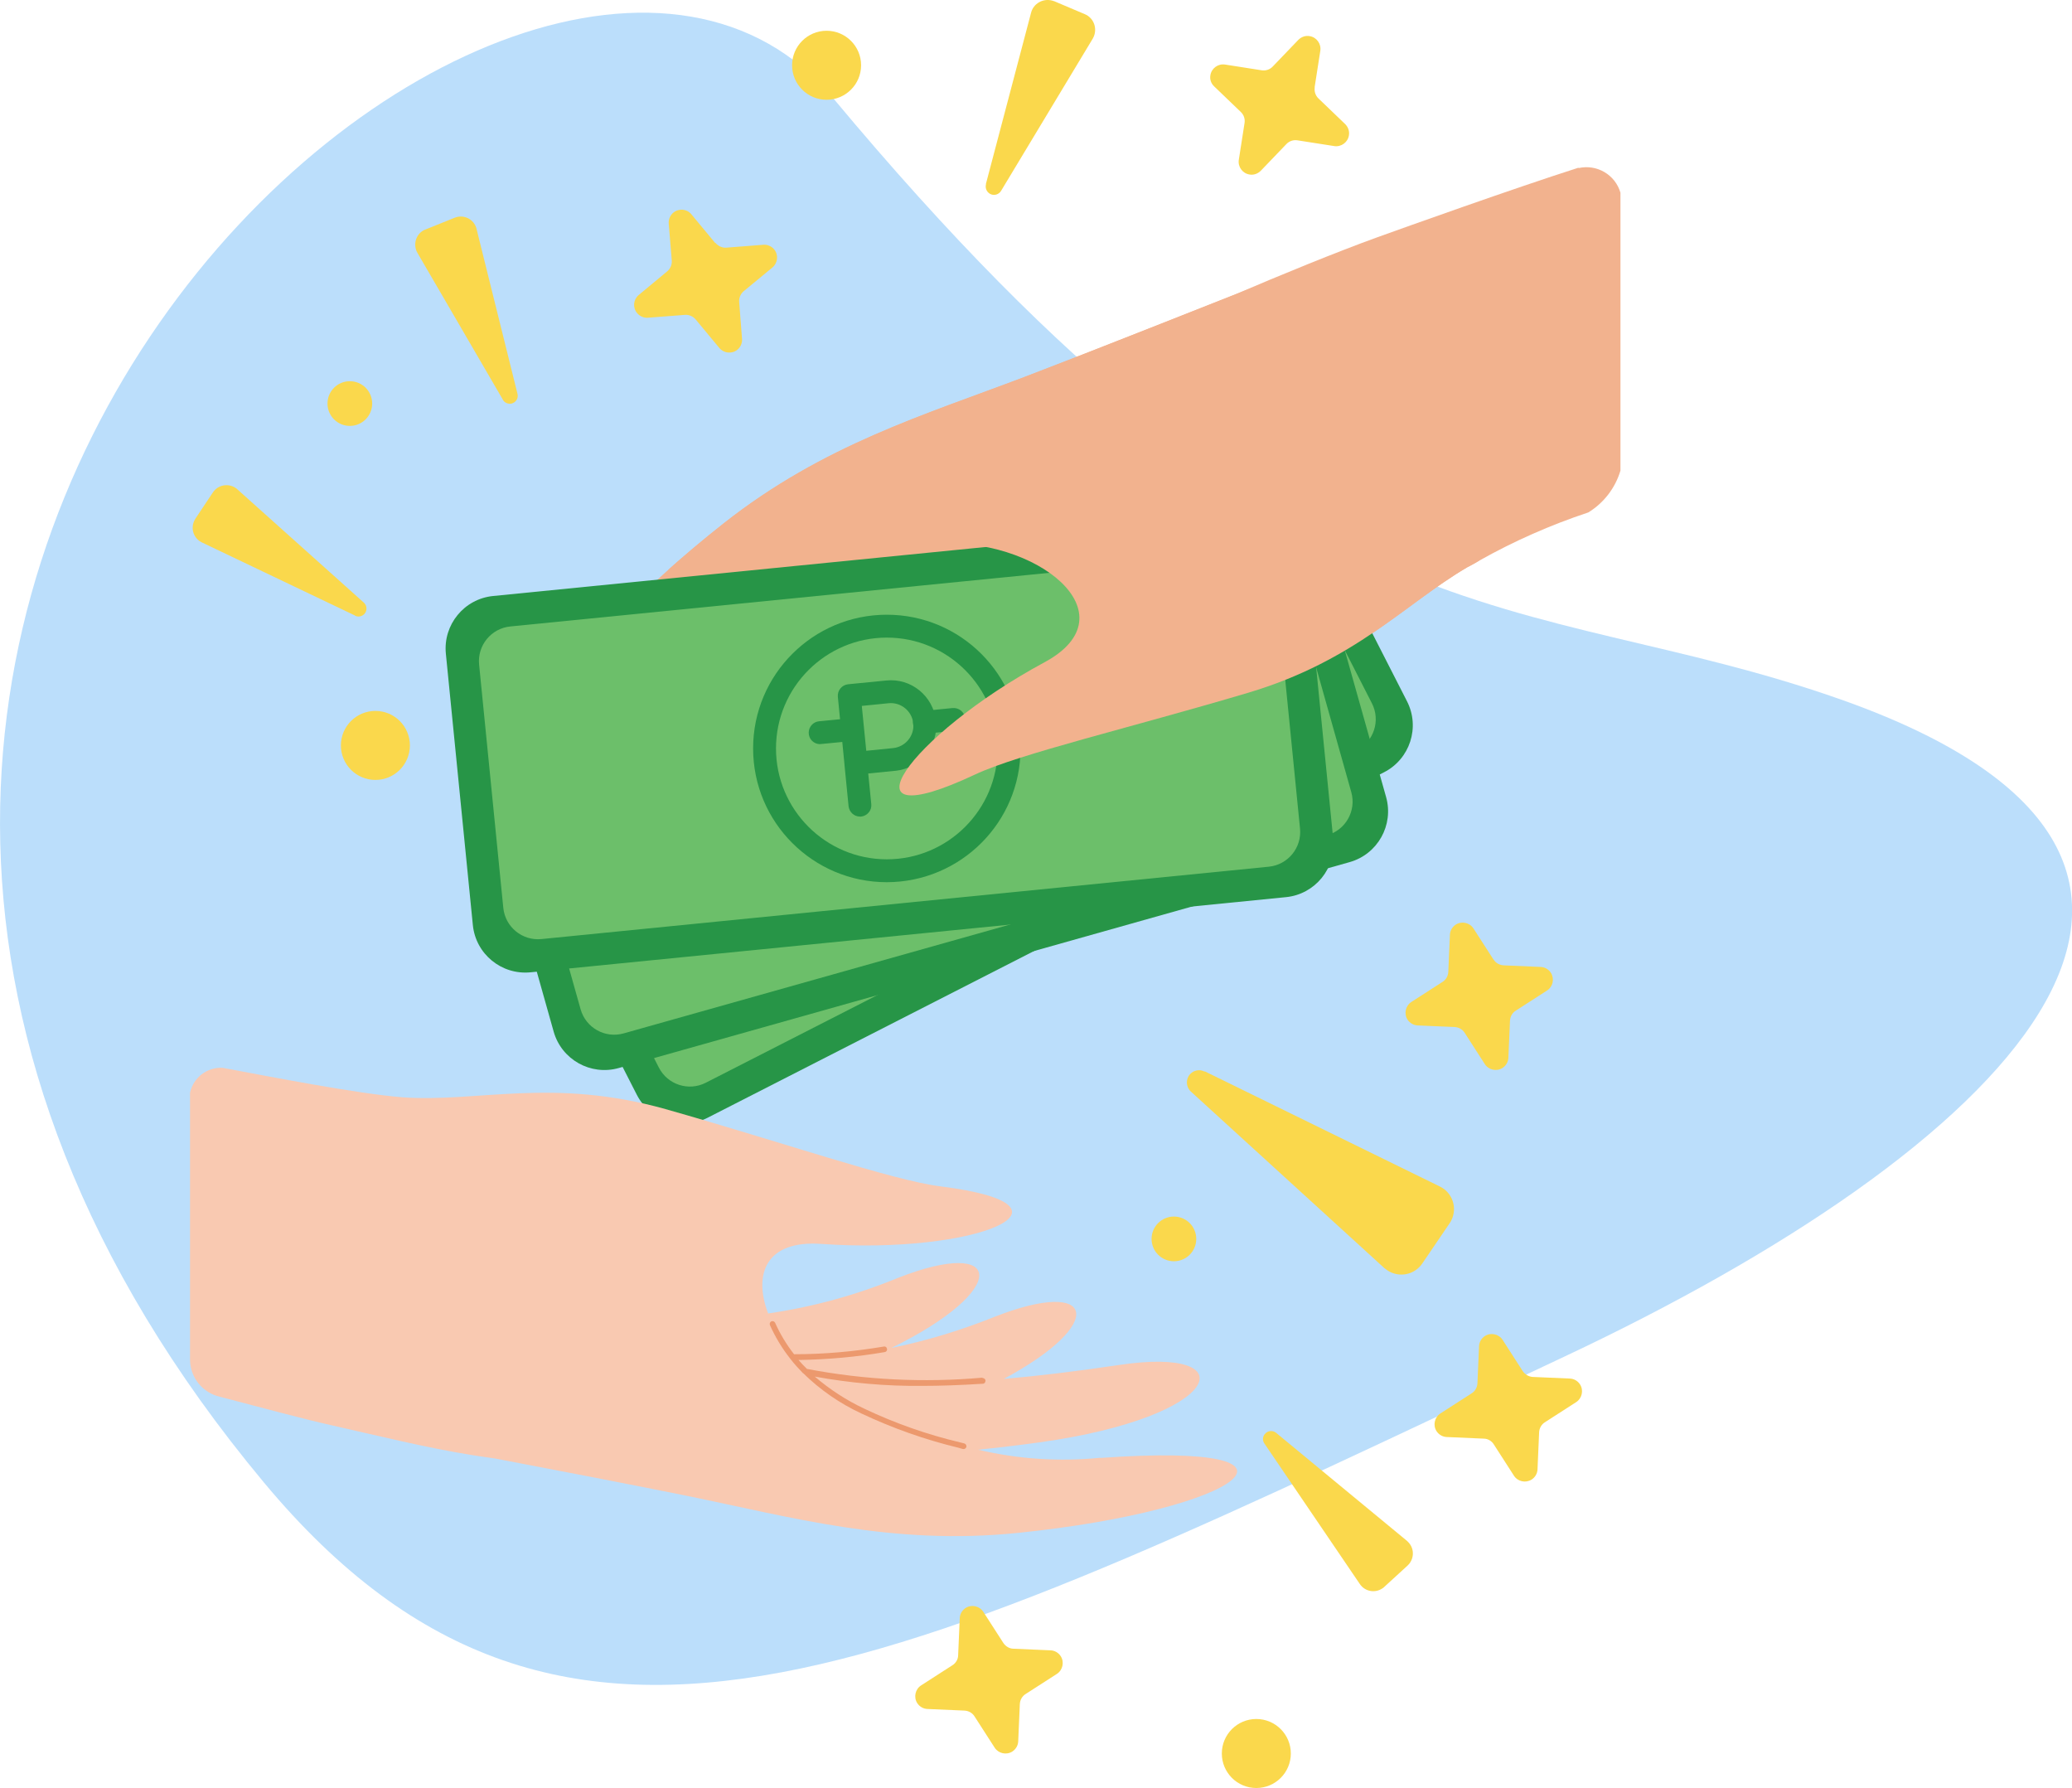 <svg width="328" height="283" viewBox="0 0 328 283" fill="none" xmlns="http://www.w3.org/2000/svg">
<g clip-path="url(#clip0_1_622)">
<path d="M247.776 214.656C143.442 263.699 89.902 292.367 41.796 234.664C-74.508 95.23 83.79 -42.139 131.84 15.48C206.716 105.276 240.56 92.881 291.071 110.596C365.042 136.519 316.115 182.507 247.776 214.656Z" fill="#BBDEFB"/>
<path d="M194.632 78.646C197.038 78.108 199.33 77.514 201.509 76.665C201.509 76.665 204.706 62.628 203.348 55.751L205.159 54.421C205.159 54.421 204.395 54.562 203.122 54.789C202.358 52.27 200.773 51.138 197.802 52.921C195 54.591 192.255 56.147 189.567 57.704C188.718 57.902 187.869 58.128 187.02 58.355C187.02 58.241 186.964 58.128 186.935 58.015L198.311 45.506C198.311 45.506 173.635 55.298 162.146 59.685C146.356 65.684 130.396 70.382 114.578 82.834C86.478 104.965 80.111 121.832 109.937 99.814C116.587 94.89 121.681 92.286 126.944 90.532C124.567 92.4 122.077 94.437 119.388 96.701C96.807 115.832 99.835 127.18 115.257 113.823C120.662 109.153 125.359 105.333 129.604 102.135C120.436 118.351 125.869 123.614 136.028 109.719C139.933 104.37 143.668 100.125 147.234 96.758C136.141 114.841 141.631 121.266 152.271 106.691C157.336 99.757 162.09 94.72 166.561 90.984C171.909 95.003 173.098 100.635 165.344 104.823C143.781 116.426 132.151 133.01 154.336 122.596C161.298 119.313 179.295 115.096 197.632 109.634C215.686 104.229 223.44 94.352 234.193 88.721L194.661 78.674L194.632 78.646Z" fill="#F2B28E"/>
<path d="M191.876 68.925L84.817 123.597C80.711 125.693 79.082 130.722 81.178 134.828L100.803 173.265C102.9 177.371 107.928 179 112.034 176.904L219.094 122.232C223.2 120.135 224.829 115.107 222.732 111L203.107 72.564C201.01 68.457 195.982 66.828 191.876 68.925Z" fill="#279547"/>
<path d="M192.163 74.466L89.111 127.091C86.397 128.477 85.32 131.801 86.706 134.516L104.298 168.97C105.684 171.684 109.008 172.761 111.722 171.375L214.774 118.75C217.488 117.364 218.565 114.04 217.179 111.326L199.587 76.871C198.201 74.157 194.878 73.08 192.163 74.466Z" fill="#6CBF6A"/>
<path d="M197.423 78.84L81.716 111.432C77.278 112.682 74.694 117.293 75.944 121.731L87.643 163.272C88.893 167.71 93.504 170.295 97.941 169.045L213.648 136.453C218.086 135.203 220.67 130.592 219.421 126.154L207.721 84.613C206.471 80.175 201.861 77.59 197.423 78.84Z" fill="#279547"/>
<path d="M196.617 84.33L85.241 115.702C82.307 116.528 80.599 119.576 81.425 122.51L91.912 159.747C92.739 162.681 95.786 164.389 98.72 163.563L210.096 132.191C213.03 131.365 214.738 128.317 213.912 125.383L203.425 88.146C202.598 85.212 199.551 83.504 196.617 84.33Z" fill="#6CBF6A"/>
<path d="M197.653 82.438L78.062 94.333C73.474 94.789 70.125 98.879 70.581 103.467L74.852 146.412C75.309 151.001 79.398 154.35 83.986 153.894L203.576 141.998C208.164 141.542 211.513 137.453 211.057 132.864L206.786 89.919C206.33 85.331 202.241 81.981 197.653 82.438Z" fill="#279547"/>
<path d="M195.93 87.7L80.788 99.153C77.755 99.454 75.541 102.157 75.843 105.19L79.672 143.686C79.973 146.719 82.676 148.933 85.709 148.632L200.85 137.179C203.883 136.877 206.097 134.174 205.795 131.141L201.967 92.645C201.665 89.612 198.962 87.398 195.93 87.7Z" fill="#6CBF6A"/>
<path d="M136.141 129.246C135.207 129.246 134.443 128.539 134.33 127.605L133.679 121.011V120.954L132.632 110.285C132.547 109.295 133.254 108.417 134.245 108.304L140.272 107.71C144.234 107.285 147.743 110.172 148.167 114.106C148.592 118.068 145.705 121.577 141.772 122.001C141.744 122.001 141.715 122.001 141.687 122.001L137.443 122.426L137.924 127.265C138.037 128.256 137.301 129.133 136.311 129.246C136.254 129.246 136.197 129.246 136.141 129.246ZM136.424 111.728L137.131 118.832L141.376 118.407C143.328 118.209 144.772 116.455 144.574 114.502C144.375 112.549 142.621 111.106 140.668 111.304L136.424 111.728Z" fill="#279547"/>
<path d="M146.328 116.143C145.338 116.143 144.517 115.351 144.517 114.332C144.517 113.398 145.224 112.606 146.158 112.521L150.799 112.068C151.789 111.983 152.667 112.691 152.78 113.681C152.893 114.672 152.157 115.549 151.167 115.662L146.526 116.115H146.356L146.328 116.143Z" fill="#279547"/>
<path d="M129.83 117.785C128.84 117.785 128.019 116.992 128.019 115.973C128.019 115.04 128.727 114.247 129.661 114.162L134.301 113.709C135.292 113.625 136.169 114.332 136.282 115.323C136.395 116.313 135.66 117.19 134.669 117.304L130.028 117.756H129.859L129.83 117.785Z" fill="#279547"/>
<path d="M140.385 139.632C128.698 139.632 119.219 130.152 119.219 118.464C119.219 106.776 128.698 97.295 140.385 97.295C152.072 97.295 161.552 106.776 161.552 118.464C161.552 130.152 152.072 139.604 140.385 139.632ZM140.385 100.918C130.708 100.918 122.841 108.785 122.841 118.464C122.841 128.142 130.708 136.01 140.385 136.01C150.063 136.01 157.93 128.142 157.93 118.464C157.93 108.785 150.063 100.918 140.385 100.918Z" fill="#279547"/>
<path d="M249.87 26.545C239.513 29.857 222.279 36.026 218.035 37.554C211.611 39.875 202.358 43.667 195.708 46.525C189.114 49.129 171.343 56.175 162.118 59.685C146.328 65.684 130.368 70.382 114.55 82.834C111.324 85.381 108.381 87.871 105.749 90.22L146.724 86.145C146.979 86.117 147.262 86.089 147.545 86.06H147.715C164.099 84.815 179.408 97.239 165.344 104.823C143.781 116.455 132.151 133.01 154.336 122.596C161.298 119.313 179.295 115.096 197.632 109.634C214.582 104.569 222.449 95.541 232.24 89.796C232.919 89.485 233.57 89.117 234.193 88.721C239.683 85.636 245.455 83.089 251.426 81.108C253.888 79.608 255.699 77.231 256.52 74.486V30.507C255.699 27.649 252.784 25.951 249.898 26.602L249.87 26.545Z" fill="#F2B28E"/>
<path d="M174.173 230.73C167.721 231.381 161.184 230.956 154.846 229.456C157.874 229.145 161.043 228.777 164.523 228.296C193.84 224.221 197.349 213.014 177.173 216.042C170.155 217.089 164.156 217.797 158.892 218.25C175.333 209.448 173.466 202.119 157.421 208.43C152.129 210.552 146.668 212.222 141.093 213.354C160.109 204.043 158.864 195.666 142.083 202.288C135.518 204.977 128.642 206.873 121.596 207.892C119.219 201.638 121.256 196.261 130.028 196.883C154.478 198.609 173.154 190.827 148.847 187.771C141.206 186.808 123.746 180.752 105.353 175.545C87.412 170.508 75.64 174.526 63.698 173.677C56.398 173.083 43.126 170.479 35.231 169.008C32.769 168.894 30.59 170.564 30.081 172.97V215.278C30.137 218.08 32.09 220.457 34.835 221.08C41.23 222.749 48.219 224.645 52.691 225.636C59.369 227.136 67.575 229.173 74.734 230.305C75.951 230.504 77.168 230.673 78.357 230.843C87.044 232.485 100.797 235.145 108.607 236.73C125.19 240.097 141.178 244.682 161.184 242.616C196.755 238.965 211.158 228.126 174.201 230.758L174.173 230.73Z" fill="#F9C9B1"/>
<path d="M155.525 218.052C146.243 218.872 136.905 218.419 127.736 216.665C127.284 216.212 126.803 215.731 126.406 215.25H126.661C131.16 215.165 135.631 214.769 140.046 214.005C140.301 213.976 140.47 213.75 140.414 213.495C140.385 213.241 140.159 213.071 139.904 213.127C135.207 213.92 130.453 214.344 125.699 214.344C124.51 212.816 123.492 211.146 122.699 209.363C122.586 209.137 122.331 209.052 122.105 209.137C121.879 209.25 121.794 209.505 121.879 209.731C122.728 211.627 123.803 213.41 125.076 215.023L125.161 215.137C125.755 215.901 126.435 216.637 127.114 217.344H127.142C129.859 220.004 132.971 222.155 136.395 223.74C141.319 226.06 146.441 227.872 151.733 229.145L152.412 229.343C152.667 229.4 152.893 229.258 152.978 229.032C153.035 228.777 152.893 228.551 152.667 228.466L151.988 228.296C146.752 227.051 141.659 225.268 136.792 222.947C133.962 221.617 131.358 219.919 128.981 217.882C134.584 218.901 140.272 219.41 145.96 219.353C148.818 219.353 152.016 219.24 155.581 219.014C155.836 219.014 156.006 218.787 156.006 218.533C156.006 218.278 155.779 218.108 155.525 218.108V218.052Z" fill="#EC996E"/>
<path d="M79.602 63.251L66.075 40.016C65.368 38.771 65.792 37.186 67.009 36.479C67.122 36.422 67.207 36.365 67.32 36.337L71.961 34.469C73.291 33.932 74.791 34.554 75.329 35.884C75.385 35.998 75.414 36.111 75.442 36.252L81.922 62.345C82.092 63.024 81.668 63.703 80.988 63.873C80.451 63.986 79.885 63.76 79.602 63.279V63.251Z" fill="#FAD84C"/>
<path d="M56.228 97.437L31.977 85.862C30.675 85.24 30.137 83.711 30.76 82.41C30.816 82.296 30.873 82.183 30.93 82.098L33.703 77.938C34.495 76.75 36.108 76.438 37.297 77.231C37.41 77.287 37.495 77.372 37.58 77.457L57.614 95.399C58.124 95.88 58.152 96.673 57.671 97.182C57.303 97.578 56.709 97.692 56.228 97.465V97.437Z" fill="#FAD84C"/>
<path d="M156.062 29.149L163.222 2.009C163.59 0.566 165.089 -0.283 166.533 0.085C166.646 0.113 166.787 0.17 166.901 0.198L171.711 2.236C173.098 2.802 173.72 4.387 173.154 5.773C173.098 5.886 173.041 6 172.985 6.113L158.496 30.168C158.156 30.79 157.336 31.045 156.713 30.677C156.176 30.366 155.921 29.743 156.091 29.149H156.062Z" fill="#FAD84C"/>
<path d="M55.379 67.411C57.332 67.411 58.916 65.827 58.916 63.873C58.916 61.919 57.332 60.336 55.379 60.336C53.425 60.336 51.842 61.919 51.842 63.873C51.842 65.827 53.425 67.411 55.379 67.411Z" fill="#FAD84C"/>
<path d="M113.191 38.431L109.456 33.932C108.749 33.054 107.475 32.941 106.598 33.649C106.089 34.073 105.806 34.724 105.862 35.403L106.343 41.233C106.4 41.884 106.117 42.535 105.607 42.959L101.108 46.695C100.259 47.403 100.118 48.676 100.853 49.553C101.278 50.063 101.929 50.346 102.58 50.289L108.409 49.836C109.06 49.78 109.711 50.063 110.135 50.572L113.87 55.072C114.578 55.921 115.851 56.062 116.728 55.355C117.238 54.93 117.521 54.279 117.464 53.629L117.011 47.799C116.955 47.148 117.238 46.497 117.747 46.072L122.275 42.337C123.124 41.629 123.265 40.356 122.558 39.478C122.133 38.969 121.483 38.686 120.832 38.743L115.002 39.196C114.351 39.252 113.701 38.969 113.276 38.46L113.191 38.431Z" fill="#FAD84C"/>
<path d="M236.428 151.886L233.259 146.962C232.665 146.028 231.391 145.745 230.457 146.339C229.891 146.707 229.552 147.302 229.524 147.952L229.269 153.811C229.241 154.461 228.901 155.084 228.335 155.424L223.411 158.593C222.477 159.216 222.223 160.461 222.817 161.395C223.185 161.933 223.779 162.272 224.402 162.301L230.259 162.555C230.91 162.584 231.533 162.923 231.872 163.489L235.042 168.413C235.636 169.347 236.909 169.63 237.843 169.036C238.409 168.668 238.749 168.074 238.777 167.423L239.032 161.565C239.06 160.914 239.4 160.291 239.965 159.952L244.889 156.782C245.823 156.188 246.106 154.943 245.512 153.98C245.144 153.414 244.55 153.075 243.899 153.046L238.041 152.792C237.39 152.763 236.768 152.424 236.428 151.858V151.886Z" fill="#FAD84C"/>
<path d="M190.727 169.574L227.939 187.799C229.92 188.761 230.74 191.167 229.75 193.148C229.665 193.317 229.58 193.487 229.467 193.629L225.137 199.996C223.892 201.807 221.43 202.288 219.591 201.043C219.421 200.93 219.28 200.817 219.138 200.704L188.52 172.772C187.728 172.036 187.671 170.819 188.379 170.026C188.973 169.376 189.907 169.206 190.671 169.602L190.727 169.574Z" fill="#FAD84C"/>
<path d="M200.15 228.466L215.261 250.71C216.054 251.898 217.667 252.21 218.855 251.389C218.968 251.332 219.053 251.247 219.138 251.163L222.817 247.795C223.864 246.833 223.949 245.191 222.987 244.144C222.902 244.059 222.817 243.974 222.732 243.889L201.99 226.768C201.452 226.343 200.66 226.428 200.207 226.994C199.867 227.419 199.839 228.013 200.15 228.466Z" fill="#FAD84C"/>
<path d="M241.041 217.004L237.871 212.08C237.277 211.146 236.004 210.863 235.07 211.458C234.504 211.826 234.164 212.42 234.136 213.071L233.881 218.929C233.853 219.58 233.514 220.202 232.948 220.542L228.024 223.712C227.09 224.306 226.807 225.579 227.401 226.513C227.769 227.079 228.363 227.419 229.014 227.447L234.872 227.702C235.523 227.702 236.145 228.07 236.485 228.636L239.654 233.56C240.248 234.494 241.494 234.777 242.456 234.183C243.022 233.815 243.361 233.22 243.39 232.569L243.644 226.711C243.672 226.06 244.012 225.438 244.578 225.098L249.502 221.929C250.436 221.334 250.719 220.061 250.124 219.127C249.757 218.561 249.162 218.221 248.511 218.193L242.654 217.938C242.003 217.91 241.409 217.542 241.041 217.004Z" fill="#FAD84C"/>
<path d="M158.836 260.049L155.666 255.125C155.072 254.191 153.799 253.908 152.865 254.502C152.299 254.87 151.959 255.464 151.931 256.115L151.676 261.973C151.676 262.624 151.308 263.247 150.742 263.586L145.819 266.756C144.885 267.35 144.602 268.624 145.196 269.558C145.564 270.124 146.158 270.463 146.809 270.491L152.667 270.746C153.318 270.774 153.94 271.114 154.28 271.68L157.449 276.604C158.043 277.538 159.317 277.821 160.251 277.227C160.816 276.859 161.156 276.265 161.184 275.614L161.439 269.727C161.467 269.076 161.807 268.454 162.373 268.114L167.297 264.945C168.231 264.35 168.513 263.077 167.919 262.143C167.551 261.577 166.957 261.237 166.306 261.209L160.449 260.954C159.798 260.954 159.204 260.586 158.836 260.049Z" fill="#FAD84C"/>
<path d="M198.877 283C201.893 283 204.339 280.555 204.339 277.538C204.339 274.522 201.893 272.076 198.877 272.076C195.861 272.076 193.416 274.522 193.416 277.538C193.416 280.555 195.861 283 198.877 283Z" fill="#FAD84C"/>
<path d="M130.849 15.791C133.865 15.791 136.311 13.346 136.311 10.329C136.311 7.313 133.865 4.868 130.849 4.868C127.833 4.868 125.388 7.313 125.388 10.329C125.388 13.346 127.833 15.791 130.849 15.791Z" fill="#FAD84C"/>
<path d="M208.102 13.839L209.008 8.037C209.177 6.934 208.413 5.886 207.31 5.717C206.659 5.603 206.008 5.83 205.527 6.311L201.48 10.528C201.028 11.009 200.349 11.235 199.698 11.122L193.925 10.216C192.821 10.046 191.774 10.811 191.604 11.914C191.491 12.565 191.718 13.216 192.199 13.669L196.415 17.716C196.896 18.169 197.123 18.82 197.009 19.499L196.104 25.3C195.934 26.404 196.698 27.451 197.802 27.621C198.453 27.734 199.103 27.508 199.584 27.026L203.631 22.81C204.084 22.329 204.735 22.102 205.414 22.215L211.215 23.121C212.318 23.291 213.366 22.527 213.535 21.423C213.648 20.772 213.422 20.121 212.941 19.64L208.725 15.593C208.244 15.14 208.017 14.461 208.13 13.81L208.102 13.839Z" fill="#FAD84C"/>
<path d="M59.425 123.445C62.442 123.445 64.887 120.999 64.887 117.983C64.887 114.966 62.442 112.521 59.425 112.521C56.409 112.521 53.964 114.966 53.964 117.983C53.964 120.999 56.409 123.445 59.425 123.445Z" fill="#FAD84C"/>
<path d="M185.832 199.628C187.785 199.628 189.369 198.044 189.369 196.091C189.369 194.137 187.785 192.553 185.832 192.553C183.878 192.553 182.295 194.137 182.295 196.091C182.295 198.044 183.878 199.628 185.832 199.628Z" fill="#FAD84C"/>
</g>
<defs>
<clipPath id="clip0_1_622">
<rect width="328" height="283" fill="white"/>
</clipPath>
</defs>
</svg>
